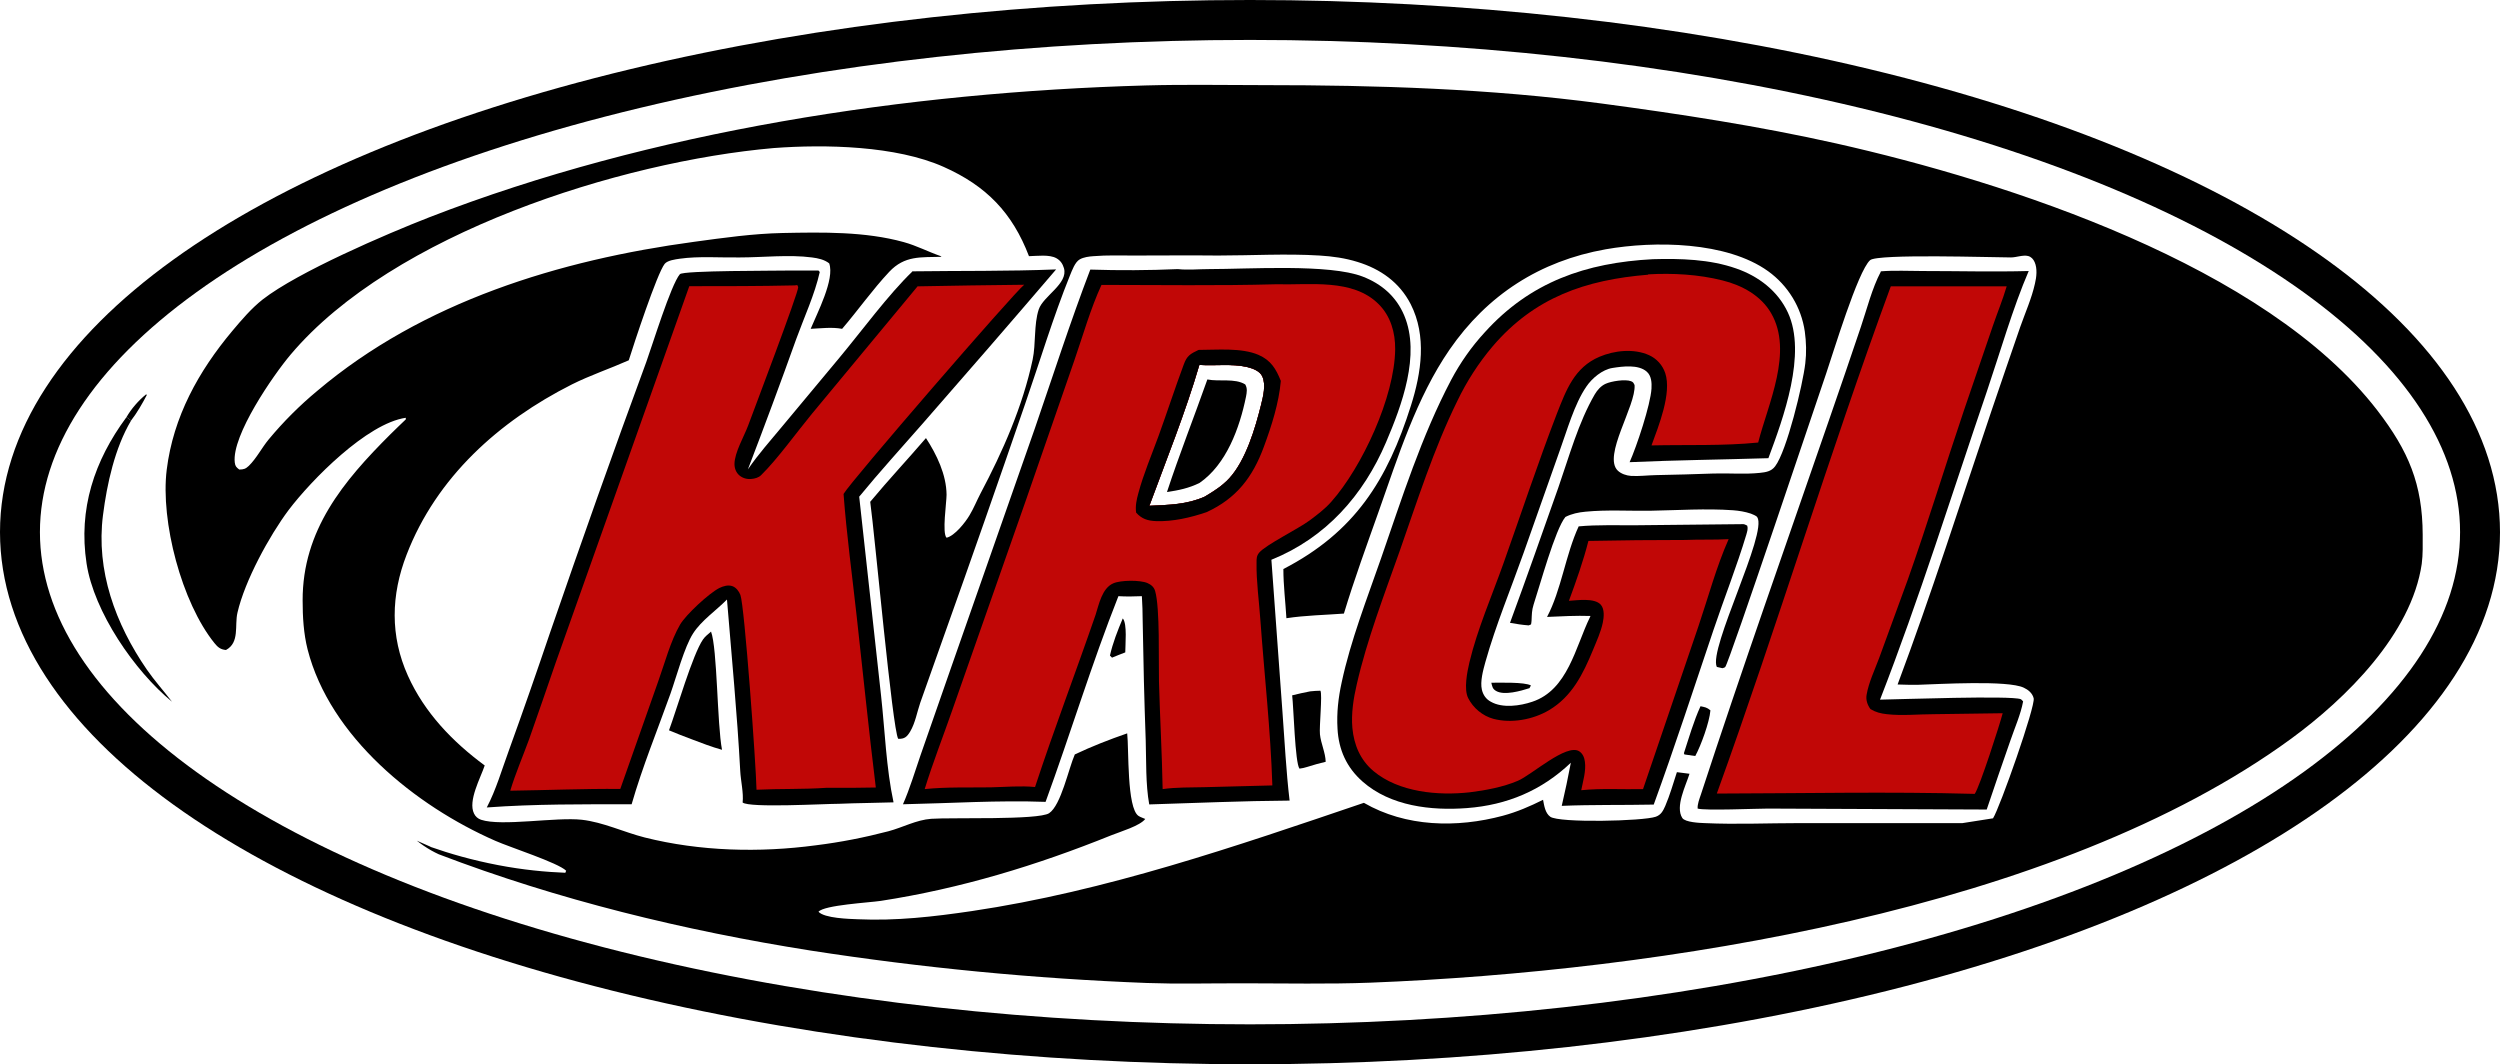 <?xml version="1.0" encoding="UTF-8" standalone="no"?>
<svg
   version="1.1"
   viewBox="0 0 1565.4 666.4"
   id="svg39"
   sodipodi:docname="red and black for white shirt v2.svg"
   width="1565.4"
   height="666.4"
   inkscape:version="1.3.2 (091e20e, 2023-11-25, custom)"
   xmlns:inkscape="http://www.inkscape.org/namespaces/inkscape"
   xmlns:sodipodi="http://sodipodi.sourceforge.net/DTD/sodipodi-0.dtd"
   xmlns="http://www.w3.org/2000/svg"
   xmlns:svg="http://www.w3.org/2000/svg">
  <sodipodi:namedview
     id="namedview39"
     pagecolor="#ffffff"
     bordercolor="#000000"
     borderopacity="0.25"
     inkscape:showpageshadow="2"
     inkscape:pageopacity="0.0"
     inkscape:pagecheckerboard="0"
     inkscape:deskcolor="#d1d1d1"
     showgrid="false"
     inkscape:zoom="0.45936795"
     inkscape:cx="717.28993"
     inkscape:cy="226.39803"
     inkscape:window-width="1920"
     inkscape:window-height="1010"
     inkscape:window-x="-5"
     inkscape:window-y="-5"
     inkscape:window-maximized="1"
     inkscape:current-layer="svg39" />
  <!-- Generator: Adobe Illustrator 29.3.1, SVG Export Plug-In . SVG Version: 2.1.0 Build 151)  -->
  <defs
     id="defs1">
    <style
       id="style1">
      .st0 {
        fill: #c8c6c7;
      }

      .st1 {
        stroke: #000;
      }

      .st1, .st2 {
        fill: none;
        stroke-miterlimit: 10;
        stroke-width: 25px;
      }

      .st3 {
        fill: #c10706;
      }

      .st4 {
        display: none;
      }

      .st5 {
        fill: #fefeff;
      }

      .st2 {
        stroke: #c10707;
      }
    </style>
  </defs>
  <g
     id="Layer_3"
     class="st4"
     transform="translate(-168.5,-485.3)">
    <rect
       width="1772"
       height="1772"
       id="rect1"
       x="0"
       y="0" />
  </g>
  <g
     id="Layer_1"
     class="st4"
     transform="translate(-168.5,-485.3)">
    <path
       class="st5"
       d="m 2196.5,1124.2 c 11.9,4.2 26.1,8.3 42.3,11.4 15.6,3 29.8,4.3 42.1,4.8 l 0.5,-1.3 c -5.1,-5 -35.3,-14.7 -44.3,-18.7 -50,-21.9 -103.6,-65.1 -117.6,-119.9 -2.5,-9.9 -3.1,-20.4 -3.1,-30.6 -0.1,-44 25.5,-74.7 55,-104.1 3.2,-3.1 6.3,-6.2 9.6,-9.3 v -1 c -24.3,3.5 -59.1,38.9 -73.4,57.8 -12.1,16.2 -27.4,44.2 -32,64.2 -1.9,8.1 1.5,18.7 -7.2,23.4 -3.4,-0.3 -5.1,-1.7 -7.2,-4.3 -20.5,-25.4 -33.9,-76.2 -29.9,-108.6 4.1,-33.1 19.9,-61.6 41,-86.8 5.8,-6.9 12,-14.2 19.1,-19.8 22.1,-17.2 77.5,-41 104.2,-51.4 139.7,-54.2 299.3,-78.4 448.6,-82.6 24.8,-0.7 49.7,-0.2 74.5,-0.2 70.5,0 141,2.2 211,11.5 49.3,6.6 98.3,14.1 146.9,25 107,24.1 269.1,76.4 339,167.3 19.4,25.3 28.2,46 28.3,77.7 0,6 0.2,12.3 -0.6,18.3 -6.4,43.9 -47.4,84.3 -81.7,109.4 -147.3,107.7 -396.9,145.8 -576.6,152.8 -26.3,1 -52.8,0.4 -79.2,0.4 -26.4,0 -40.6,0.5 -60.8,-0.2 -70.5,-2.7 -140.8,-9.5 -210.5,-20.3 -79.1,-12.5 -158.1,-31.7 -232.9,-60.3 -1.5,-0.7 -3.1,-1.5 -4.7,-2.4 -3.5,-2 -6.5,-4.1 -9,-6.1 2.9,1.3 5.8,2.6 8.6,3.8 v 0 z m 978.3,-17.8 c 4.3,-6.6 26.8,-70.6 25.5,-75.3 -0.8,-3.2 -3.4,-5.3 -6.2,-6.6 -10,-4.8 -53.2,-2.2 -66.4,-1.8 -4.2,0 -8.4,0 -12.6,-0.2 21.1,-56.4 39.3,-113.7 58.6,-170.8 6,-17.7 12.1,-35.4 18.2,-53.1 3.1,-8.8 7.2,-18 9.2,-27.1 1,-4.1 1.6,-9.5 -0.2,-13.5 -0.8,-1.8 -2.1,-3.3 -4.1,-3.8 -3.2,-0.8 -7.4,0.9 -10.7,0.9 -10.9,0 -83.6,-2.4 -88.2,1.7 -7.7,6.8 -23.3,58.7 -27.5,70.9 -5,14.5 -60.9,181.4 -63.2,183.8 -0.4,0.5 -1.2,0.6 -1.8,0.8 l -3.5,-0.8 c -5.4,-11.2 32,-84 25.3,-93.8 -0.6,-0.9 -3,-1.8 -4,-2.2 -3.6,-1.2 -7.3,-1.8 -11.1,-2.1 -17,-1.2 -34.7,0 -51.7,0.3 -13.4,0.2 -27.4,-0.7 -40.7,0.6 -4.4,0.4 -8.7,1.3 -12.6,3.3 -6.4,7.7 -16,43 -19.9,54.8 -1.2,3.8 -1.1,6.2 -1.3,10.1 0,0 -0.2,2.2 -0.3,2.3 -0.4,0.4 -1,0.4 -1.5,0.7 -4,-0.3 -7.8,-0.9 -11.7,-1.6 10.4,-28.2 20.3,-56.5 30.3,-84.8 6.7,-19.2 12.5,-40.6 22.8,-58.3 1.6,-2.7 3.9,-5.3 6.8,-6.6 3.5,-1.6 12.2,-3 15.9,-1.6 1.5,0.6 1.5,1.1 2.2,2.4 1,12.9 -20.1,44.4 -10.5,53.6 2.1,2 5.4,3.1 8.3,3.3 5.1,0.3 10.4,-0.4 15.5,-0.5 12.1,-0.2 24.2,-0.6 36.2,-1 9.5,-0.3 19.5,0.6 28.9,-0.4 3.8,-0.4 7.2,-0.9 9.6,-4.1 7.3,-9.5 17.4,-51.4 18.9,-64.5 0.8,-6.6 0.6,-13.3 -0.3,-19.9 -2.2,-15.2 -10.5,-28.8 -23,-37.8 -25.9,-18.6 -71.1,-19.1 -101.7,-13.7 -41.1,7.3 -74.1,28.5 -97.8,62.9 -20.7,30.1 -32.2,67 -44.3,101.2 -7.5,21.2 -15.3,42.5 -21.8,64 -11.9,0.9 -24.2,1.1 -36,2.9 -0.6,-10.2 -1.9,-20.6 -1.9,-30.8 44.7,-23.1 65.1,-55.6 79.9,-102.4 6.5,-20.5 10,-43.5 -0.2,-63.5 -7,-13.6 -18.9,-22 -33.3,-26.4 -7.7,-2.4 -15.6,-3.5 -23.7,-4 -21.1,-1.3 -42.5,0 -63.6,0 -17.5,-0.2 -34.9,0 -52.4,0 -8.5,0 -17.2,-0.3 -25.6,0.4 -2.9,0.2 -6.1,0.6 -8.6,2 -3,1.7 -4.8,6.9 -6.1,10 -10.6,26.2 -18.9,54 -28.2,80.8 -16.7,48.6 -33.7,97.2 -51,145.7 l -14.6,41.2 c -2,5.9 -3.1,12.6 -6.3,18 -2,3.3 -3.6,4.7 -7.5,4.5 -3.6,-6.3 -14.6,-127.3 -17.5,-148.4 11.3,-13.6 23.4,-26.5 34.9,-39.9 6.7,10.3 12.8,22.9 12.9,35.5 0,4.9 -2.9,24.1 0,26.9 5.1,-1.2 11.7,-9.5 14.4,-14.1 2.6,-4.3 4.5,-9.1 6.8,-13.5 14,-26.4 26.4,-54.5 32.7,-83.9 2.1,-10 0.7,-22 3.8,-31.4 2.8,-8.5 18.6,-16.1 15.8,-25.9 -0.8,-2.7 -2.2,-4.8 -4.7,-6.2 -4.4,-2.5 -12.2,-1.4 -17.2,-1.3 -10.4,-27.2 -26.7,-44 -53.4,-55.9 -29.8,-13.3 -74.2,-14.2 -106.4,-11.8 -96,8.4 -238.5,53.5 -302.5,129.3 -10.9,12.9 -37,50.7 -35,67.6 0.3,2.4 1,3 2.8,4.4 2.7,0 4,-0.4 6,-2.3 4.8,-4.7 8.1,-11.3 12.4,-16.5 9.2,-11.1 19.4,-21.3 30.5,-30.5 66,-55.8 151.7,-81.9 236,-93.3 18.3,-2.5 36.7,-5.1 55.2,-5.5 24.9,-0.5 51.9,-1 76,5.7 8,2.2 15.4,6.1 23.2,8.8 l 0.4,0.4 c -13,0.4 -23,-0.9 -32.7,9.4 -10.5,11.2 -19.5,24 -29.5,35.7 -6.4,-1.2 -13.2,-0.3 -19.7,0 4,-9.7 15.2,-31.1 11.6,-41 -3.1,-2.4 -6.9,-3.2 -10.8,-3.7 -14.3,-1.9 -30.9,0 -45.3,0 -12.2,0.2 -25.5,-0.9 -37.5,0.8 -2.7,0.4 -7.6,1 -9.4,3.2 -4.8,6 -19.4,50.5 -22.5,60.4 -11.7,5.2 -24.2,9.4 -35.6,15.1 -45.6,23 -84.8,58.1 -103.5,106.6 -9.8,25.3 -10.4,50.9 0.8,75.8 10.4,23.1 27.9,41.3 48.1,56.2 -2.6,7.8 -10.6,22.2 -6.7,30.1 0.9,1.9 2.4,3.2 4.4,3.9 12.8,4.3 47,-1.8 63.1,0 13.3,1.5 26.4,7.8 39.4,11.1 34.6,8.7 71.9,9.6 107.1,4.9 15.4,-1.9 30.6,-4.9 45.5,-8.8 9,-2.4 17.4,-7.1 26.8,-7.8 12.5,-0.9 67.1,0.9 73.8,-3.5 7.5,-5 12.2,-28 16.1,-36.8 10.5,-5 21.8,-9.4 32.8,-13.2 1.1,9.7 -0.3,46.8 7.1,51.7 1.2,0.8 2.9,1.3 4.2,1.9 -3.2,4.3 -15.7,8 -21.2,10.2 -46.8,18.9 -94.5,33.4 -144.4,41.1 -7.3,1.1 -35.4,2.6 -39,6.8 3.7,4.1 19.3,4.5 24.6,4.7 24.1,1.1 47.5,-1.6 71.3,-5.1 84.2,-12.5 165.2,-40.5 245.6,-67.8 26.3,15.2 58.2,15.8 87,8.1 8.9,-2.4 17,-5.9 25.2,-10 0.7,3.6 1.3,8.3 4.5,10.6 5.5,4 58.2,2.8 66.1,0 3.3,-1.2 4.5,-3.6 5.9,-6.7 2.9,-6.8 5,-14.1 7.3,-21.2 l 7.9,1 c -2.3,7.4 -9.1,20.6 -4.5,27.7 1.8,2.7 10.9,3.1 14.1,3.2 19.6,0.9 39.6,0 59.3,0 h 102 l 19.1,-3 z"
       id="path1" />
    <path
       class="st0"
       d="m 2662.4,763 c 6.2,0.7 13.2,0 19.5,0 24.7,0 75.5,-3.4 96.3,4.7 11.9,4.6 21,12.5 26,24.4 10.3,24.6 -1.6,56.3 -11.4,79.3 -14.2,33.3 -37.8,59.9 -71.8,73.6 l 6.9,94.9 c 1.4,18.6 2.3,37.4 4.5,55.9 -29.3,0.2 -58.6,1.5 -87.9,2.4 -2.3,-12.8 -1.8,-27.2 -2.2,-40.2 -0.9,-24.9 -1.5,-49.8 -1.9,-74.7 0,-5.2 -0.2,-10.3 -0.5,-15.5 -4.9,0.2 -9.7,0.3 -14.7,0 -16.7,42.2 -30,86.1 -45.6,128.8 -29.5,-1.1 -59.8,0.9 -89.3,1.5 4.3,-9.8 7.5,-20.5 11,-30.7 l 19.6,-56.2 52,-148.5 c 11.4,-33.1 22.2,-66.7 34.7,-99.4 18.1,0.6 36.7,0.5 54.8,-0.3 z m -17.7,148.2 c 12,-0.6 23.3,-0.7 34.5,-5.7 5.7,-3.4 11,-6.7 15.5,-11.6 10.3,-11.3 16.2,-31.3 19.8,-45.8 1.3,-5.2 3.2,-12.7 0.8,-17.9 -1.6,-3.5 -6.2,-5.1 -9.7,-5.9 -9.6,-2.2 -20,-0.6 -29.7,-1.3 -8.7,29.7 -20.6,59.2 -31.3,88.2 z"
       id="path2" />
    <path
       class="st3"
       d="m 2724.1,772.5 c 20.8,0.6 47.9,-3.8 64.1,12.5 7.5,7.5 10.4,17.8 10.3,28.2 -0.3,29.7 -20.7,73.8 -40.1,95.6 -3.9,4.4 -8.8,8.1 -13.5,11.6 -7,5.2 -27.5,15.3 -31.5,20.1 -1.7,2 -1.7,3.7 -1.7,6.3 -0.2,11.7 1.6,24.3 2.4,36 2.5,34.4 6.4,69.1 7.5,103.5 l -42.6,1.1 c -8.6,0.2 -17.6,0 -26.1,1.2 -0.4,-22.5 -1.7,-45 -2.3,-67.5 -0.3,-12.4 0.7,-45.9 -2.4,-56.5 -0.7,-2.5 -2.5,-4 -4.8,-5 -4.5,-2 -16.9,-1.9 -21.5,0.2 -7,3.1 -8.9,13.2 -11,19.7 -12.4,36 -26,71.6 -37.9,107.8 -8.9,-0.9 -18.7,0 -27.7,0.2 -13.7,0.2 -27.8,-0.3 -41.4,1.1 5.1,-16.6 11.6,-33.1 17.3,-49.5 l 46.4,-132.3 30,-86.6 c 5.4,-15.6 10.1,-32.3 17,-47.3 36.3,0 72.9,0.6 109.2,-0.4 z m -79.4,138.7 c 12,-0.6 23.3,-0.7 34.5,-5.7 5.7,-3.4 11,-6.7 15.5,-11.6 10.3,-11.3 16.2,-31.3 19.8,-45.8 1.3,-5.2 3.2,-12.7 0.8,-17.9 -1.6,-3.5 -6.2,-5.1 -9.7,-5.9 -9.6,-2.2 -20,-0.6 -29.7,-1.3 -8.7,29.7 -20.6,59.2 -31.3,88.2 z"
       id="path3" />
    <path
       class="st0"
       d="m 2675.4,813.6 c 11.5,0 26.8,-1.5 37.5,3.1 7.8,3.4 11,8.8 14,16.3 -1.2,13.9 -5.8,28.2 -10.6,41.2 -7,19.1 -17.2,32.4 -35.9,41 -10,3.4 -21.1,6 -31.7,5.6 -5.2,-0.2 -8.9,-1.4 -12.4,-5.3 -0.6,-4.1 0.3,-8.3 1.4,-12.2 3.2,-12 8.3,-23.9 12.6,-35.7 5.4,-14.9 10.3,-30 15.8,-44.8 2,-5.5 4,-6.7 9.3,-9.2 z m -30.7,97.6 c 12,-0.6 23.3,-0.7 34.5,-5.7 5.7,-3.4 11,-6.7 15.5,-11.6 10.3,-11.3 16.2,-31.3 19.8,-45.8 1.3,-5.2 3.2,-12.7 0.8,-17.9 -1.6,-3.5 -6.2,-5.1 -9.7,-5.9 -9.6,-2.2 -20,-0.6 -29.7,-1.3 -8.7,29.7 -20.6,59.2 -31.3,88.2 z"
       id="path4" />
    <path
       class="st5"
       d="m 2682.9,831.5 c 7.4,1.5 17.2,-0.9 23.7,3.1 1.5,2.5 1,5 0.5,7.7 -4,19.6 -12.3,42.4 -29.1,54 -6.7,3.3 -13,4.6 -20.4,5.7 7.8,-23.7 17,-47 25.3,-70.5 z"
       id="path5" />
    <path
       class="st0"
       d="m 2495.9,764.4 c 30,-0.4 60.3,0 90.3,-1.2 -27.7,32.4 -55.7,64.7 -83.8,96.8 -13.2,15.1 -26.8,30 -39.5,45.5 l 13.7,124.7 c 2.4,21.8 3.2,45.3 7.8,66.7 -11.4,0.4 -22.7,0.4 -34.1,0.9 -9.3,0 -56.1,2.7 -60.4,-0.8 0.7,-5.8 -1.2,-13.7 -1.5,-19.8 -1.9,-35.8 -5.4,-71.6 -8.3,-107.3 -6.8,6.9 -16,13.1 -21.2,21.2 -5.5,8.5 -10.5,27.4 -14.2,37.8 -8.2,22.9 -17.6,45.9 -24.3,69.2 -30,0 -60.8,-0.2 -90.7,2 5.8,-11 9.5,-23.9 13.8,-35.6 8.9,-24.6 17.5,-49.3 25.9,-74.1 19.5,-56.6 39.5,-113.1 60.2,-169.3 3.7,-10.2 15.4,-48.3 21,-54.9 2,-2.4 60.8,-2.1 68.1,-2.3 6.2,0 12.5,0 18.7,0 l 0.8,0.9 c -3.1,14 -9.8,28.4 -14.7,41.9 -9.8,27.4 -19.9,54.6 -30.3,81.7 6.6,-9.6 14.5,-18.5 21.9,-27.4 l 35.4,-42.5 c 14,-16.8 30.7,-39.6 45.7,-54 h -0.3 z"
       id="path6" />
    <path
       class="st3"
       d="m 2499.5,773.8 c 22.2,-0.4 44.5,-0.8 66.7,-1 -6.6,5.2 -108.9,123.4 -113.1,131 1.9,25.4 5.4,51 8.2,76.4 4,35.8 7.6,71.7 12,107.4 -10.3,0.2 -20.7,0.3 -31,0.2 -14.5,1 -29.1,0.5 -43.7,1.2 -0.3,-15.5 -7.5,-115.1 -10.1,-122 -0.9,-2.3 -2.7,-4.7 -5.1,-5.5 -2.7,-0.9 -5.6,0 -8.1,1.2 -6.5,3.3 -20.9,16.7 -24.5,22.8 -6.1,10.5 -9.6,24.1 -13.7,35.5 l -23.8,67.5 c -23,-0.2 -46,0.8 -68.9,1.1 3.3,-10.9 7.9,-21.5 11.8,-32.2 5.6,-16 11.2,-32 16.7,-48.1 l 83.6,-235.6 c 22,0 44,0 66,-0.5 l 1.6,-0.2 c 0.2,0.4 0.5,0.8 0.6,1.3 0.2,3.3 -27.7,76.8 -31.4,86.8 -2.6,6.9 -8.4,16.7 -8.5,23.9 0,2.8 1,5.4 3.1,7.2 2,1.7 4.8,2.5 7.5,2.2 2.2,-0.2 4.5,-0.8 6.1,-2.4 10.2,-10 22.3,-26.9 31.8,-38.4 l 66.4,-80.1 z"
       id="path7" />
    <path
       class="st0"
       d="m 2959.7,756.8 c 17.3,-0.5 35.8,0 52.3,5.8 13.9,4.8 26.1,14 32.4,27.6 12,25.8 -2.9,66.2 -12.2,91.2 -29,0.9 -57.9,1.2 -86.9,2.5 4.4,-9.8 13.1,-35.9 13.7,-46.1 0.2,-3.6 0,-8 -3,-10.6 -5.2,-4.6 -15.1,-3.3 -21.4,-2.3 -6.4,1 -12.9,6.5 -16.4,11.7 -7.6,11.1 -12.1,27.6 -16.7,40.2 l -22.5,63.7 c -8,22.6 -17.5,45.4 -24,68.5 -1.4,5.1 -3.4,12.2 -2.2,17.4 0.8,3.3 2.6,5.9 5.6,7.5 7.3,4.2 18.4,2.6 26,0 22.2,-7.4 27,-34.3 36,-52.8 l 0.4,-0.9 c -9,-0.3 -18.2,0.2 -27.2,0.6 8.9,-16.8 11.6,-39 19.8,-56.7 11.8,-1.1 24.1,-0.6 35.9,-0.7 l 67.2,-0.7 c 0.7,0 1.7,0.6 2.4,0.9 0.7,2.1 0,3.6 -0.5,5.6 -6,20 -13.9,39.9 -20.6,59.8 -12.3,36.4 -24.2,73.1 -37.4,109.3 -19.2,0.4 -38.5,0 -57.6,0.8 2.1,-9 4,-18 5.7,-27 -18.3,17.4 -39.9,26.5 -65.1,28.4 -22.4,1.7 -47.8,-1.2 -65.3,-16.6 -10,-8.8 -15,-19.9 -15.7,-33.1 -0.6,-9.9 0.5,-19.4 2.6,-29 5.6,-26.2 15.9,-52.5 24.7,-77.8 13.1,-37.7 25.2,-76.2 43.9,-111.7 5.7,-10.7 12.7,-20.7 20.9,-29.6 28.6,-31.7 63.5,-43.7 105.4,-45.9 z"
       id="path8" />
    <path
       class="st3"
       d="m 2956.8,766.3 c 15.4,-0.9 31.7,0 46.7,3.8 12.1,3 24,9.4 30.4,20.5 14,24.1 -1.9,56.7 -8.1,81 -21.8,2.2 -44.8,1.3 -66.8,1.8 4.4,-12 12.8,-32.7 8.6,-45.3 -1.7,-5 -5.3,-9 -10.1,-11.2 -9.5,-4.3 -21.7,-3 -31.1,1 -15.7,6.7 -20.8,20.8 -26.6,35.5 -11.9,30.9 -22.3,62.4 -33.4,93.6 -7.2,20.3 -16.4,41.3 -21.4,62.2 -1.4,6 -3.6,16.8 -0.8,22.4 3.1,6.2 9.1,11.2 15.8,13 11.3,3 24.8,0.5 34.8,-5.4 14.5,-8.6 21.4,-22.8 27.6,-37.8 2.2,-5.4 4.9,-11.2 6.1,-17 0.7,-3.3 1.2,-8.4 -1.2,-11.2 -3.9,-4.5 -14.8,-2.8 -20,-2.5 4.5,-12.2 9,-24.9 12.2,-37.5 20.2,-0.4 40.5,-0.6 60.7,-0.6 9,-0.4 18.1,0 27.1,-0.5 -7.7,17.3 -12.8,36.5 -18.9,54.5 l -34.7,102 c -12.8,0.3 -26,-0.6 -38.7,0.7 1.1,-5.6 3.1,-12.1 2.3,-17.8 -0.3,-2.6 -1.3,-5.1 -3.6,-6.6 -8,-5 -29.8,14.9 -38.4,18.5 -9.1,3.9 -20.3,6 -30.1,7.2 -19.9,2.2 -44.4,0 -60.3,-13.3 -8.3,-7 -12.2,-16.4 -13.2,-27 -0.8,-8.9 0.7,-18.5 2.7,-27.1 6.4,-28.1 17.3,-56.4 26.9,-83.6 11.1,-31.6 21.3,-63.9 36.1,-94 5.9,-12.3 13.3,-23.8 22.1,-34.2 26.2,-30.7 58.2,-41.7 97.4,-44.9 v -0.2 z"
       id="path9" />
    <path
       class="st0"
       d="m 3102.5,764.4 c 8.7,-0.7 17.8,-0.2 26.5,-0.2 22,0 44.2,0.6 66.2,0 -9.8,22.7 -18.1,51.5 -26.2,75.4 -22,64.5 -42.2,129.5 -66.9,193 11.7,-0.2 82.4,-2.7 88.1,-0.3 0.6,0.3 1,0.9 1.5,1.4 -1.5,8.1 -5.2,16.4 -7.9,24.3 -5.1,14.5 -10,28.9 -14.9,43.4 l -137,-0.6 c -7.3,0 -39.4,1.4 -44,0 -0.2,-2.8 1.1,-6 2,-8.7 25.7,-78.6 53.4,-156.8 80.4,-235 6.7,-19.3 13.3,-38.6 19.8,-57.9 3.8,-11.2 7,-24.2 12.5,-34.6 v 0 z"
       id="path10" />
    <path
       class="st3"
       d="m 3108.9,773.8 h 72.5 c -2.4,8.2 -5.8,16.4 -8.6,24.6 l -18.2,53.2 c -11.9,35.2 -22.7,70.8 -35.1,105.8 l -17.9,49 c -2.7,7.3 -6.6,15.4 -7.9,23.1 -0.6,3.2 0.5,6.4 2.4,9 3.3,2 6.5,2.8 10.3,3.2 9.5,1.1 19.8,0 29.4,0 l 43.1,-0.6 c -1.6,6.4 -14.4,46.2 -17.5,50.5 -53.7,-1.5 -107.8,-0.3 -161.5,-0.2 38,-105.2 70.3,-212.5 108.9,-317.5 v 0 z"
       id="path11" />
    <path
       class="st5"
       d="m 2372.1,989.3 c 4,10.6 3.8,58 6.9,74.1 -6.5,-1.8 -12.7,-4.2 -19,-6.6 -4.8,-1.7 -9.5,-3.7 -14.2,-5.6 4.8,-12.9 14.8,-47.5 21.3,-56.9 1.3,-1.9 3.3,-3.4 5,-4.9 v 0 z"
       id="path12" />
    <path
       class="st5"
       d="m 2747.3,1026.8 c 2.1,-0.3 4.3,-0.3 6.4,-0.4 1.3,2.3 -0.8,22.6 -0.3,27.3 0.6,5.8 3.4,11.3 3.6,17.2 -3.9,0.9 -7.7,2 -11.5,3.2 -1.6,0.5 -3.2,0.9 -4.9,1.1 -2.8,-3.3 -3.7,-38.8 -4.6,-45.9 3.7,-1 7.5,-1.7 11.3,-2.5 z"
       id="path13" />
    <path
       class="st5"
       d="m 2991.6,1036.1 c 2.8,0.6 4.1,0.7 6.3,2.6 -0.6,7.4 -5.9,22 -9.5,28.6 l -6.8,-1 -0.3,-0.8 c 3.2,-9.8 6.1,-20 10.4,-29.4 v 0 z"
       id="path14" />
    <path
       class="st5"
       d="m 2630,981.2 c 2.8,3.4 1.5,16.4 1.5,21.2 -2.8,1 -5.5,2.2 -8.3,3.3 l -1.3,-1.3 c 1.7,-7.7 4.9,-15.9 8,-23.2 v 0 z"
       id="path15" />
    <path
       class="st5"
       d="m 2860.6,1021.4 c 5.5,0 20.9,-0.5 24.9,1.7 l -0.9,1.7 c -5.3,1.7 -15.9,4.8 -21,1.7 -2.2,-1.3 -2.3,-2.8 -2.9,-5.1 v 0 z"
       id="path16" />
    <path
       class="st5"
       d="m 2006.1,855.1 2.9,2.1 c -10.2,17.2 -15.1,39.6 -17.6,59.2 -4.5,34.8 7.8,68.2 27.4,96.7 4.9,7.1 10.6,13.4 15.8,20.2 -23.4,-19.2 -48.9,-56.3 -53.5,-86.6 -5.2,-34 4.8,-64.3 25,-91.6 z"
       id="path17" />
    <path
       class="st0"
       d="m 2006.1,855.1 c 3,-5.2 7.5,-10.4 12.2,-14.2 l 0.6,0.2 c -2.8,5.4 -6.2,11.3 -9.9,16.1 z"
       id="path18" />
    <ellipse
       class="st2"
       cx="2707.6"
       cy="927.7"
       rx="770.2"
       ry="320.7"
       id="ellipse18" />
  </g>
  <g
     id="Layer_2"
     transform="translate(-168.5,-485.3)">
    <g
       class="st4"
       id="g21">
      <path
         d="m 3578.7,762 c -6,-1.6 -12.1,-2.6 -18.1,-4 -5,-1.2 -9.9,-2.9 -14.9,-4 -5.5,-1.1 -11.1,-1.4 -16.6,-2.5 -7.5,-1.4 -14.9,-3.2 -22.4,-4.4 -23.3,-3.6 -46.7,-5.9 -70.2,-7 -11.9,-0.6 -23.8,-1.4 -35.7,-1.2 -3.2,-0.3 -6.9,0.2 -10.2,0.2 -9.7,0 -19.4,0.2 -29.1,0.7 -67.7,3.3 -135.8,15.7 -198.7,41.8 -16.6,6.9 -32.5,15.6 -48.8,23.1 -41.5,19 -85,33.5 -130.6,38.2 -72.4,7.5 -151.2,-13.2 -207.8,-59.7 -18.4,-15.1 -37.8,-40.3 -43.4,-63.7 -1.8,-7.3 -1.9,-15.1 -2.6,-22.6 -1.9,-19.6 10.4,-48.6 20.8,-65.3 5.3,-8.6 12.3,-17.2 18.7,-25 38.1,-46.3 103.1,-72.4 160.6,-83.4 7.8,-1.5 15.8,-2.3 23.7,-3.3 8.5,-1.1 17.2,-2.7 25.8,-3.2 14.1,-0.8 29,0 43.1,1 9.3,0.7 18.7,3.5 27.6,6.3 7.3,2.3 15.5,7.9 23.3,7 5.3,-0.6 10.1,-4.7 13.3,-8.8 3.8,-4.9 7.4,-13.6 6.5,-19.7 -1.6,-10.8 -8,-19.7 -16.6,-26.1 -5.3,-3.9 -17.4,-9.9 -23.7,-11.9 -15.6,-4.9 -35.5,-5.9 -51.8,-6.1 -10.2,-0.2 -20.6,-0.5 -30.8,-0.1 -25.7,1 -51.5,4.9 -76.9,8.8 -9.9,1.5 -19.8,4.1 -29.6,6.2 -7,1.5 -14.2,2.7 -21.1,4.6 -12,3.2 -24,7.3 -35.8,11.4 -16.6,5.7 -33.2,11.6 -49.1,19 -30.7,14.2 -64.3,36.4 -88.6,60.1 -7.5,7.3 -15.2,15.5 -21.5,23.9 -2.1,2.8 -3.6,6 -5.7,8.7 -1.6,2.2 -3.9,4.7 -6.8,5 -1.6,0.2 -2.8,-0.1 -4.1,-1.1 -0.5,-0.7 -0.9,-1.5 -1,-2.4 -0.2,-2.4 0.7,-5 1.1,-7.4 3.7,-19 16.7,-41 29.2,-55.8 11.3,-13.5 23.6,-26 37.3,-37 11,-8.8 23.5,-16.5 35.6,-23.7 7,-4.2 13.8,-8.6 21.1,-12.5 33.4,-17.6 69,-30.4 105.1,-40.9 7.5,-2.2 14.8,-4.6 22.4,-6.5 11.3,-2.8 22.9,-4.9 34.3,-7.1 9.4,-1.8 19,-4 28.5,-5.3 8.7,-1.2 17.6,-1.7 26.3,-2.5 2.6,-0.4 5.6,0 8.2,0 16.8,-0.3 36.3,-0.6 52.9,1.5 26.1,3.2 54.6,12.7 73.7,31.5 2.6,2.5 4.2,5.6 6.6,8.3 1.5,1.8 3.4,3.2 4.8,5.1 1.8,2.4 3,5.6 4.4,8.3 3.7,7.2 5.2,11.9 7.1,19.7 0.5,2.2 1.8,4.3 2.3,6.7 2.8,13.3 2.6,29 0.5,42.4 -5.2,33.1 -18.7,64.4 -34.2,93.8 -5,9.5 -8.6,19 -17.7,25.5 -1.4,1 -2.9,2.1 -4.7,1.8 -1.5,-1.9 1.1,-25.9 0.1,-32.1 -1.5,-9.4 -7.6,-24.8 -13.8,-32.3 -3.3,-4.1 -7.9,-7.6 -12.1,-10.6 -21.8,-15.6 -52.3,-15.5 -77.7,-11.2 -28.4,4.9 -67.3,18.9 -91.5,34.6 -12.8,8.3 -25.2,19.2 -33.9,31.7 -14.6,20.7 -16.8,40.7 -12.3,65 0.7,3.7 2.8,7.3 4.3,10.7 10,22.5 26.4,39.8 46.4,53.8 17.6,12.3 38.9,20.5 59.9,24.4 51.2,9.4 102.1,-5.8 149.2,-25.2 17.7,-7.3 35.2,-15.4 53,-22.4 35.2,-13.7 70.4,-24.8 107.7,-31.4 62.5,-11 129.5,-8.5 192.1,0.9 6.3,0.9 12.5,2.4 18.8,3.4 6.8,1.1 13.6,1.5 20.4,2.8 6.1,1.2 12,3.2 18,4.5 6.2,1.4 12.4,2.4 18.6,3.9 37.6,9.3 74.3,21.8 109.7,37.3 10.1,4.5 20.2,9.2 29.9,14.5 4.9,2.7 9.6,5.9 14.4,8.7 3.1,1.8 6.8,2.9 9.8,5"
         id="path19" />
      <path
         d="m 2640.1,497.3 c 1.5,0 3.2,-0.3 4.6,0.5 0.8,4.7 -9.2,13.2 -12.3,16.7 -2.3,2.6 -4.4,5.4 -6.6,8.1 -3.5,4.2 -7.4,8.5 -10.6,13 -3.2,4.5 -5.7,9.8 -8.4,14.6 -11,19.9 -17.5,35.8 -19.9,58.7 -1.2,11.6 0.8,21.4 2,32.8 0.5,4.6 0.3,9.5 1.4,14 1,4.4 2.9,8.7 4.4,13 1.7,4.9 3.1,10.2 5.1,15 4.4,10.7 11.2,23.4 18.5,32.2 1.1,1.3 2.1,2.5 3.9,2.6 2.9,0.1 4.9,-2.2 6.9,-4.1 0.5,-5.6 0.7,-11.4 1.8,-17 2.7,-13.8 9.6,-28.8 16,-41.3 16.1,-31.3 46.3,-64 78.4,-79 2.9,-1.4 5.9,-3.5 9,-4.4 1.2,-0.3 1.7,-0.4 2.8,0.2 0,1.4 -0.2,1.8 -1.2,2.9 -3.2,3.5 -7.1,6.6 -10.4,10 -10,10.3 -19.4,20.7 -28,32.2 -5.1,6.8 -10.5,14.2 -14.3,21.8 -5.4,10.8 -10.2,30.8 -10.9,42.9 -0.5,9.2 0.3,18.9 1.6,28 3.7,26.2 28,65.6 49.1,81.5 2.5,3.1 6.3,5.7 9.4,8.2 20.6,16.9 43.6,30.6 68.2,40.8 7.5,3 15,6.1 22.6,9 3.9,1.5 8.3,2.4 11.9,4.5 1.6,0.9 2.3,1.7 2.8,3.4 -0.3,0.5 -0.3,0.8 -0.8,1 -5.4,2.1 -15.5,0.6 -21.3,-0.4 -7.4,-1.3 -14.8,-3.8 -22.1,-5.7 -17.1,-4.3 -34.1,-8.5 -50.9,-14.2 -15.5,-5.3 -30.9,-11.5 -46,-17.7 -44.2,-18.2 -93.7,-49.8 -121.8,-89.1 -8.2,-11.4 -14.7,-24.1 -20,-37.1 -1.7,-4.2 -2.8,-8.8 -4,-13.2 -1.6,-5.8 -3.3,-11.6 -4.1,-17.6 -3.4,-25.7 3.3,-55.7 13.2,-79.4 12.2,-29.1 42.9,-61.7 68.7,-79.8 3.8,-2.6 7,-5.8 11.4,-7.6 z"
         id="path20" />
      <path
         d="m 3435.4,774.9 c 4.4,-0.2 9.2,0.6 13.7,0.6 36.6,0.2 73.1,4.4 108.9,12.3 8.3,1.9 48.9,13 52.4,18.6 -2.8,2.4 -28,-2.7 -33,-3.7 -17.2,-3.4 -35.3,-6.8 -52.8,-8.5 -9.1,-0.9 -18.3,-0.9 -27.4,-1.5 -21,-1.4 -41.8,-2.6 -62.8,-0.8 -43.3,3.7 -78.3,16.5 -118.9,30.3 -27.5,9.3 -55,18.2 -82.7,26.7 -20.9,6.3 -42.2,13.7 -63.5,18.3 -1.5,0.8 -4.3,1 -6,1.5 -24.2,6.8 -49.1,10.8 -74,14.4 -6.9,1 -13.8,2.5 -20.7,3.1 -18,1.6 -36.7,2.2 -54.8,1.1 -4.7,-0.3 -16.2,-1.2 -19.3,-4.8 9.8,-5.2 26.2,-4.9 37.4,-6.5 9.5,-1.3 19.1,-3 28.5,-4.7 10.5,-1.9 21.1,-4.8 31.4,-7.6 25.5,-6.7 50.7,-14.9 75.2,-24.6 16.3,-6.4 32.1,-13.9 48.3,-20.5 21.7,-8.7 43.8,-16.2 66.4,-22.5 38.1,-10.6 77,-16.3 116.3,-19.8 9,-0.8 18.2,-0.9 27.2,-1.2 3.2,-0.1 6.6,0 9.8,-0.4 h 0.4 z"
         id="path21" />
    </g>
    <g
       id="g25">
      <path
         d="m 906,653.8 c 6.2,0.7 13.2,0 19.5,0 24.7,0 75.5,-3.4 96.3,4.7 11.9,4.6 21,12.5 26,24.4 10.3,24.6 -1.6,56.3 -11.4,79.3 -14.2,33.3 -37.8,59.9 -71.8,73.6 l 6.9,94.9 c 1.4,18.6 2.3,37.4 4.5,55.9 -29.3,0.2 -58.6,1.5 -87.9,2.4 -2.3,-12.8 -1.8,-27.2 -2.2,-40.2 -0.9,-24.9 -1.5,-49.8 -1.9,-74.7 0,-5.2 -0.2,-10.3 -0.5,-15.5 -4.9,0.2 -9.7,0.3 -14.7,0 -16.7,42.2 -30,86.1 -45.6,128.8 -29.5,-1.1 -59.8,0.9 -89.3,1.5 4.3,-9.8 7.5,-20.5 11,-30.7 l 19.6,-56.2 52,-148.5 c 11.4,-33.1 22.2,-66.7 34.7,-99.4 18.1,0.6 36.7,0.5 54.8,-0.3 z M 888.3,802 c 12,-0.6 23.3,-0.7 34.5,-5.7 5.7,-3.4 11,-6.7 15.5,-11.6 10.3,-11.3 16.2,-31.3 19.8,-45.8 1.3,-5.2 3.2,-12.7 0.8,-17.9 -1.6,-3.5 -6.2,-5.1 -9.7,-5.9 -9.6,-2.2 -20,-0.6 -29.7,-1.3 -8.7,29.7 -20.6,59.2 -31.3,88.2 z"
         id="path22" />
      <path
         d="m 739.5,655.2 c 30,-0.4 60.3,0 90.3,-1.2 -27.7,32.4 -55.7,64.7 -83.8,96.8 -13.2,15.1 -26.8,30 -39.5,45.5 L 720.2,921 c 2.4,21.8 3.2,45.3 7.8,66.7 -11.4,0.4 -22.7,0.4 -34.1,0.9 -9.3,0 -56.1,2.7 -60.4,-0.8 0.7,-5.8 -1.2,-13.7 -1.5,-19.8 -1.9,-35.8 -5.4,-71.6 -8.3,-107.3 -6.8,6.9 -16,13.1 -21.2,21.2 -5.5,8.5 -10.5,27.4 -14.2,37.8 -8.2,22.9 -17.6,45.9 -24.3,69.2 -30,0 -60.8,-0.2 -90.7,2 5.8,-11 9.5,-23.9 13.8,-35.6 8.9,-24.6 17.5,-49.3 25.9,-74.1 19.5,-56.6 39.5,-113.1 60.2,-169.3 3.7,-10.2 15.4,-48.3 21,-54.9 2,-2.4 60.8,-2.1 68.1,-2.3 6.2,0 12.5,0 18.7,0 l 0.8,0.9 c -3.1,14 -9.8,28.4 -14.7,41.9 -9.8,27.4 -19.9,54.6 -30.3,81.7 6.6,-9.6 14.5,-18.5 21.9,-27.4 l 35.4,-42.5 c 14,-16.8 30.7,-39.6 45.7,-54 h -0.3 z"
         id="path23" />
      <path
         d="m 1203.3,647.6 c 17.3,-0.5 35.8,0 52.3,5.8 13.9,4.8 26.1,14 32.4,27.6 12,25.8 -2.9,66.2 -12.2,91.2 -29,0.9 -57.9,1.2 -86.9,2.5 4.4,-9.8 13.1,-35.9 13.7,-46.1 0.2,-3.6 0,-8 -3,-10.6 -5.2,-4.6 -15.1,-3.3 -21.4,-2.3 -6.4,1 -12.9,6.5 -16.4,11.7 -7.6,11.1 -12.1,27.6 -16.7,40.2 l -22.5,63.7 c -8,22.6 -17.5,45.4 -24,68.5 -1.4,5.1 -3.4,12.2 -2.2,17.4 0.8,3.3 2.6,5.9 5.6,7.5 7.3,4.2 18.4,2.6 26,0 22.2,-7.4 27,-34.3 36,-52.8 l 0.4,-0.9 c -9,-0.3 -18.2,0.2 -27.2,0.6 8.9,-16.8 11.6,-39 19.8,-56.7 11.8,-1.1 24.1,-0.6 35.9,-0.7 l 67.2,-0.7 c 0.7,0 1.7,0.6 2.4,0.9 0.7,2.1 0,3.6 -0.5,5.6 -6,20 -13.9,39.9 -20.6,59.8 -12.3,36.4 -24.2,73.1 -37.4,109.3 -19.2,0.4 -38.5,0 -57.6,0.8 2.1,-9 4,-18 5.7,-27 -18.3,17.4 -39.9,26.5 -65.1,28.4 -22.4,1.7 -47.8,-1.2 -65.3,-16.6 -10,-8.8 -15,-19.9 -15.7,-33.1 -0.6,-9.9 0.5,-19.4 2.6,-29 5.6,-26.2 15.9,-52.5 24.7,-77.8 13.1,-37.7 25.2,-76.2 43.9,-111.7 5.7,-10.7 12.7,-20.7 20.9,-29.6 28.6,-31.7 63.5,-43.7 105.4,-45.9 z"
         id="path24" />
      <path
         d="m 1346.1,655.2 c 8.7,-0.7 17.8,-0.2 26.5,-0.2 22,0 44.2,0.6 66.2,0 -9.8,22.7 -18.1,51.5 -26.2,75.4 -22,64.5 -42.2,129.5 -66.9,193 11.7,-0.2 82.4,-2.7 88.1,-0.3 0.6,0.3 1,0.9 1.5,1.4 -1.5,8.1 -5.2,16.4 -7.9,24.3 -5.1,14.5 -10,28.9 -14.9,43.4 l -137,-0.6 c -7.3,0 -39.4,1.4 -44,0 -0.2,-2.8 1.1,-6 2,-8.7 25.7,-78.6 53.4,-156.8 80.4,-235 6.7,-19.3 13.3,-38.6 19.8,-57.9 3.8,-11.2 7,-24.2 12.5,-34.6 v 0 z"
         id="path25" />
    </g>
    <path
       class="st3"
       d="m 967.7,663.3 c 20.8,0.6 47.9,-3.8 64.1,12.5 7.5,7.5 10.4,17.8 10.3,28.2 -0.3,29.7 -20.7,73.8 -40.1,95.6 -3.9,4.4 -8.8,8.1 -13.5,11.6 -7,5.2 -27.5,15.3 -31.5,20.1 -1.7,2 -1.7,3.7 -1.7,6.3 -0.2,11.7 1.6,24.3 2.4,36 2.5,34.4 6.4,69.1 7.5,103.5 l -42.6,1.1 c -8.6,0.2 -17.6,0 -26.1,1.2 -0.4,-22.5 -1.7,-45 -2.3,-67.5 -0.3,-12.4 0.7,-45.9 -2.4,-56.5 -0.7,-2.5 -2.5,-4 -4.8,-5 -4.5,-2 -16.9,-1.9 -21.5,0.2 -7,3.1 -8.9,13.2 -11,19.7 -12.4,36 -26,71.6 -37.9,107.8 -8.9,-0.9 -18.7,0 -27.7,0.2 -13.7,0.2 -27.8,-0.3 -41.4,1.1 5.1,-16.6 11.6,-33.1 17.3,-49.5 l 46.4,-132.3 30,-86.6 c 5.4,-15.6 10.1,-32.3 17,-47.3 36.3,0 72.9,0.6 109.2,-0.4 z M 888.3,802 c 12,-0.6 23.3,-0.7 34.5,-5.7 5.7,-3.4 11,-6.7 15.5,-11.6 10.3,-11.3 16.2,-31.3 19.8,-45.8 1.3,-5.2 3.2,-12.7 0.8,-17.9 -1.6,-3.5 -6.2,-5.1 -9.7,-5.9 -9.6,-2.2 -20,-0.6 -29.7,-1.3 -8.7,29.7 -20.6,59.2 -31.3,88.2 z"
       id="path26" />
    <path
       d="m 919,704.4 c 11.5,0 26.8,-1.5 37.5,3.1 7.8,3.4 11,8.8 14,16.3 -1.2,13.9 -5.8,28.2 -10.6,41.2 -7,19.1 -17.2,32.4 -35.9,41 -10,3.4 -21.1,6 -31.7,5.6 -5.2,-0.2 -8.9,-1.4 -12.4,-5.3 -0.6,-4.1 0.3,-8.3 1.4,-12.2 3.2,-12 8.3,-23.9 12.6,-35.7 5.4,-14.9 10.3,-30 15.8,-44.8 2,-5.5 4,-6.7 9.3,-9.2 z M 888.3,802 c 12,-0.6 23.3,-0.7 34.5,-5.7 5.7,-3.4 11,-6.7 15.5,-11.6 10.3,-11.3 16.2,-31.3 19.8,-45.8 1.3,-5.2 3.2,-12.7 0.8,-17.9 -1.6,-3.5 -6.2,-5.1 -9.7,-5.9 -9.6,-2.2 -20,-0.6 -29.7,-1.3 -8.7,29.7 -20.6,59.2 -31.3,88.2 z"
       id="path27" />
    <path
       class="st3"
       d="m 743.1,664.6 c 22.2,-0.4 44.5,-0.8 66.7,-1 -6.6,5.2 -108.9,123.4 -113.1,131 1.9,25.4 5.4,51 8.2,76.4 4,35.8 7.6,71.7 12,107.4 -10.3,0.2 -20.7,0.3 -31,0.2 -14.5,1 -29.1,0.5 -43.7,1.2 -0.3,-15.5 -7.5,-115.1 -10.1,-122 -0.9,-2.3 -2.7,-4.7 -5.1,-5.5 -2.7,-0.9 -5.6,0 -8.1,1.2 -6.5,3.3 -20.9,16.7 -24.5,22.8 -6.1,10.5 -9.6,24.1 -13.7,35.5 l -23.8,67.5 c -23,-0.2 -46,0.8 -68.9,1.1 3.3,-10.9 7.9,-21.5 11.8,-32.2 5.6,-16 11.2,-32 16.7,-48.1 l 83.6,-235.6 c 22,0 44,0 66,-0.5 l 1.6,-0.2 c 0.2,0.4 0.5,0.8 0.6,1.3 0.2,3.3 -27.7,76.8 -31.4,86.8 -2.6,6.9 -8.4,16.7 -8.5,23.9 0,2.8 1,5.4 3.1,7.2 2,1.7 4.8,2.5 7.5,2.2 2.2,-0.2 4.5,-0.8 6.1,-2.4 10.2,-10 22.3,-26.9 31.8,-38.4 l 66.4,-80.1 z"
       id="path28" />
    <path
       class="st3"
       d="m 1200.4,657.1 c 15.4,-0.9 31.7,0 46.7,3.8 12.1,3 24,9.4 30.4,20.5 14,24.1 -1.9,56.7 -8.1,81 -21.8,2.2 -44.8,1.3 -66.8,1.8 4.4,-12 12.8,-32.7 8.6,-45.3 -1.7,-5 -5.3,-9 -10.1,-11.2 -9.5,-4.3 -21.7,-3 -31.1,1 -15.7,6.7 -20.8,20.8 -26.6,35.5 -11.9,30.9 -22.3,62.4 -33.4,93.6 -7.2,20.3 -16.4,41.3 -21.4,62.2 -1.4,6 -3.6,16.8 -0.8,22.4 3.1,6.2 9.1,11.2 15.8,13 11.3,3 24.8,0.5 34.8,-5.4 14.5,-8.6 21.4,-22.8 27.6,-37.8 2.2,-5.4 4.9,-11.2 6.1,-17 0.7,-3.3 1.2,-8.4 -1.2,-11.2 -3.9,-4.5 -14.8,-2.8 -20,-2.5 4.5,-12.2 9,-24.9 12.2,-37.5 20.2,-0.4 40.5,-0.6 60.7,-0.6 9,-0.4 18.1,0 27.1,-0.5 -7.7,17.3 -12.8,36.5 -18.9,54.5 l -34.7,102 c -12.8,0.3 -26,-0.6 -38.7,0.7 1.1,-5.6 3.1,-12.1 2.3,-17.8 -0.3,-2.6 -1.3,-5.1 -3.6,-6.6 -8,-5 -29.8,14.9 -38.4,18.5 -9.1,3.9 -20.3,6 -30.1,7.2 -19.9,2.2 -44.4,0 -60.3,-13.3 -8.3,-7 -12.2,-16.4 -13.2,-27 -0.8,-8.9 0.7,-18.5 2.7,-27.1 6.4,-28.1 17.3,-56.4 26.9,-83.6 11.1,-31.6 21.3,-63.9 36.1,-94 5.9,-12.3 13.3,-23.8 22.1,-34.2 26.2,-30.7 58.2,-41.7 97.4,-44.9 v -0.2 z"
       id="path29" />
    <path
       class="st3"
       d="m 1352.5,664.6 h 72.5 c -2.4,8.2 -5.8,16.4 -8.6,24.6 l -18.2,53.2 c -11.9,35.2 -22.7,70.8 -35.1,105.8 l -17.9,49 c -2.7,7.3 -6.6,15.4 -7.9,23.1 -0.6,3.2 0.5,6.4 2.4,9 3.3,2 6.5,2.8 10.3,3.2 9.5,1.1 19.8,0 29.4,0 l 43.1,-0.6 c -1.6,6.4 -14.4,46.2 -17.5,50.5 -53.7,-1.5 -107.8,-0.3 -161.5,-0.2 38,-105.2 70.3,-212.5 108.9,-317.5 v 0 z"
       id="path30" />
    <g
       id="g39">
      <path
         d="m 924.5,722.9 c 7.4,1.5 17.2,-0.9 23.7,3.1 1.5,2.5 1,5 0.5,7.7 -4,19.6 -12.3,42.4 -29.1,54 -6.7,3.3 -13,4.6 -20.4,5.7 7.8,-23.7 17,-47 25.3,-70.5 z"
         id="path31" />
      <g
         id="g38">
        <path
           d="m 438.1,1015.6 c 11.9,4.2 26.1,8.3 42.3,11.4 15.6,3 29.8,4.3 42.1,4.8 l 0.5,-1.3 c -5.1,-5 -35.3,-14.7 -44.3,-18.7 -50,-21.9 -103.6,-65.1 -117.6,-119.9 -2.5,-9.9 -3.1,-20.4 -3.1,-30.6 -0.1,-44 25.5,-74.7 55,-104.1 3.2,-3.1 6.3,-6.2 9.6,-9.3 v -1 c -24.3,3.5 -59.1,38.9 -73.4,57.8 -12.1,16.2 -27.4,44.2 -32,64.2 -1.9,8.1 1.5,18.7 -7.2,23.4 -3.4,-0.3 -5.1,-1.7 -7.2,-4.3 -20.5,-25.4 -33.9,-76.2 -29.9,-108.6 4.1,-33.1 19.9,-61.6 41,-86.8 5.8,-6.9 12,-14.2 19.1,-19.8 22.1,-17.2 77.5,-41 104.2,-51.4 139.7,-54.2 299.3,-78.4 448.6,-82.6 24.8,-0.7 49.7,-0.2 74.5,-0.2 70.5,0 141,2.2 211,11.5 49.3,6.6 98.3,14.1 146.9,25 107,24.1 269.1,76.4 339,167.3 19.4,25.3 28.2,46 28.3,77.7 0,6 0.2,12.3 -0.6,18.3 -6.4,43.9 -47.4,84.3 -81.7,109.4 -147.3,107.7 -396.9,145.8 -576.6,152.8 -26.3,1 -52.8,0.4 -79.2,0.4 -26.4,0 -40.6,0.5 -60.8,-0.2 -70.5,-2.7 -140.8,-9.5 -210.5,-20.3 C 597,1068 518,1048.8 443.2,1020.2 c -1.5,-0.7 -3.1,-1.5 -4.7,-2.4 -3.5,-2 -6.5,-4.1 -9,-6.1 2.9,1.3 5.8,2.6 8.6,3.8 v 0 z m 978.3,-17.8 c 4.3,-6.6 26.8,-70.6 25.5,-75.3 -0.8,-3.2 -3.4,-5.3 -6.2,-6.6 -10,-4.8 -53.2,-2.2 -66.4,-1.8 -4.2,0 -8.4,0 -12.6,-0.2 21.1,-56.4 39.3,-113.7 58.6,-170.8 6,-17.7 12.1,-35.4 18.2,-53.1 3.1,-8.8 7.2,-18 9.2,-27.1 1,-4.1 1.6,-9.5 -0.2,-13.5 -0.8,-1.8 -2.1,-3.3 -4.1,-3.8 -3.2,-0.8 -7.4,0.9 -10.7,0.9 -10.9,0 -83.6,-2.4 -88.2,1.7 -7.7,6.8 -23.3,58.7 -27.5,70.9 -5,14.5 -60.9,181.4 -63.2,183.8 -0.4,0.5 -1.2,0.6 -1.8,0.8 l -3.5,-0.8 c -5.4,-11.2 32,-84 25.3,-93.8 -0.6,-0.9 -3,-1.8 -4,-2.2 -3.6,-1.2 -7.3,-1.8 -11.1,-2.1 -17,-1.2 -34.7,0 -51.7,0.3 -13.4,0.2 -27.4,-0.7 -40.7,0.6 -4.4,0.4 -8.7,1.3 -12.6,3.3 -6.4,7.7 -16,43 -19.9,54.8 -1.2,3.8 -1.1,6.2 -1.3,10.1 0,0 -0.2,2.2 -0.3,2.3 -0.4,0.4 -1,0.4 -1.5,0.7 -4,-0.3 -7.8,-0.9 -11.7,-1.6 10.4,-28.2 20.3,-56.5 30.3,-84.8 6.7,-19.2 12.5,-40.6 22.8,-58.3 1.6,-2.7 3.9,-5.3 6.8,-6.6 3.5,-1.6 12.2,-3 15.9,-1.6 1.5,0.6 1.5,1.1 2.2,2.4 1,12.9 -20.1,44.4 -10.5,53.6 2.1,2 5.4,3.1 8.3,3.3 5.1,0.3 10.4,-0.4 15.5,-0.5 12.1,-0.2 24.2,-0.6 36.2,-1 9.5,-0.3 19.5,0.6 28.9,-0.4 3.8,-0.4 7.2,-0.9 9.6,-4.1 7.3,-9.5 17.4,-51.4 18.9,-64.5 0.8,-6.6 0.6,-13.3 -0.3,-19.9 -2.2,-15.2 -10.5,-28.8 -23,-37.8 -25.9,-18.6 -71.1,-19.1 -101.7,-13.7 -41.1,7.3 -74.1,28.5 -97.8,62.9 -20.7,30.1 -32.2,67 -44.3,101.2 -7.5,21.2 -15.3,42.5 -21.8,64 -11.9,0.9 -24.2,1.1 -36,2.9 -0.6,-10.2 -1.9,-20.6 -1.9,-30.8 44.7,-23.1 65.1,-55.6 79.9,-102.4 6.5,-20.5 10,-43.5 -0.2,-63.5 -7,-13.6 -18.9,-22 -33.3,-26.4 -7.7,-2.4 -15.6,-3.5 -23.7,-4 -21.1,-1.3 -42.5,0 -63.6,0 -17.5,-0.2 -34.9,0 -52.4,0 -8.5,0 -17.2,-0.3 -25.6,0.4 -2.9,0.2 -6.1,0.6 -8.6,2 -3,1.7 -4.8,6.9 -6.1,10 -10.6,26.2 -18.9,54 -28.2,80.8 -16.7,48.6 -33.7,97.2 -51,145.7 l -14.6,41.2 c -2,5.9 -3.1,12.6 -6.3,18 -2,3.3 -3.6,4.7 -7.5,4.5 -3.6,-6.3 -14.6,-127.3 -17.5,-148.4 11.3,-13.6 23.4,-26.5 34.9,-39.9 6.7,10.3 12.8,22.9 12.9,35.5 0,4.9 -2.9,24.1 0,26.9 5.1,-1.2 11.7,-9.5 14.4,-14.1 2.6,-4.3 4.5,-9.1 6.8,-13.5 14,-26.4 26.4,-54.5 32.7,-83.9 2.1,-10 0.7,-22 3.8,-31.4 2.8,-8.5 18.6,-16.1 15.8,-25.9 -0.8,-2.7 -2.2,-4.8 -4.7,-6.2 -4.4,-2.5 -12.2,-1.4 -17.2,-1.3 -10.4,-27.2 -26.7,-44 -53.4,-55.9 C 729.6,576.5 685.2,575.6 653,578 c -96,8.4 -238.5,53.5 -302.5,129.3 -10.9,12.9 -37,50.7 -35,67.6 0.3,2.4 1,3 2.8,4.4 2.7,0 4,-0.4 6,-2.3 4.8,-4.7 8.1,-11.3 12.4,-16.5 9.2,-11.1 19.4,-21.3 30.5,-30.5 66,-55.8 151.7,-81.9 236,-93.3 18.3,-2.5 36.7,-5.1 55.2,-5.5 24.9,-0.5 51.9,-1 76,5.7 8,2.2 15.4,6.1 23.2,8.8 l 0.4,0.4 c -13,0.4 -23,-0.9 -32.7,9.4 -10.5,11.2 -19.5,24 -29.5,35.7 -6.4,-1.2 -13.2,-0.3 -19.7,0 4,-9.7 15.2,-31.1 11.6,-41 -3.1,-2.4 -6.9,-3.2 -10.8,-3.7 -14.3,-1.9 -30.9,0 -45.3,0 -12.2,0.2 -25.5,-0.9 -37.5,0.8 -2.7,0.4 -7.6,1 -9.4,3.2 -4.8,6 -19.4,50.5 -22.5,60.4 -11.7,5.2 -24.2,9.4 -35.6,15.1 -45.6,23 -84.8,58.1 -103.5,106.6 -9.8,25.3 -10.4,50.9 0.8,75.8 10.4,23.1 27.9,41.3 48.1,56.2 -2.6,7.8 -10.6,22.2 -6.7,30.1 0.9,1.9 2.4,3.2 4.4,3.9 12.8,4.3 47,-1.8 63.1,0 13.3,1.5 26.4,7.8 39.4,11.1 34.6,8.7 71.9,9.6 107.1,4.9 15.4,-1.9 30.6,-4.9 45.5,-8.8 9,-2.4 17.4,-7.1 26.8,-7.8 12.5,-0.9 67.1,0.9 73.8,-3.5 7.5,-5 12.2,-28 16.1,-36.8 10.5,-5 21.8,-9.4 32.8,-13.2 1.1,9.7 -0.3,46.8 7.1,51.7 1.2,0.8 2.9,1.3 4.2,1.9 -3.2,4.3 -15.7,8 -21.2,10.2 -46.8,18.9 -94.5,33.4 -144.4,41.1 -7.3,1.1 -35.4,2.6 -39,6.8 3.7,4.1 19.3,4.5 24.6,4.7 24.1,1.1 47.5,-1.6 71.3,-5.1 84.2,-12.5 165.2,-40.5 245.6,-67.8 26.3,15.2 58.2,15.8 87,8.1 8.9,-2.4 17,-5.9 25.2,-10 0.7,3.6 1.3,8.3 4.5,10.6 5.5,4 58.2,2.8 66.1,0 3.3,-1.2 4.5,-3.6 5.9,-6.7 2.9,-6.8 5,-14.1 7.3,-21.2 l 7.9,1 c -2.3,7.4 -9.1,20.6 -4.5,27.7 1.8,2.7 10.9,3.1 14.1,3.2 19.6,0.9 39.6,0 59.3,0 h 102 l 19.1,-3 z"
           id="path32" />
        <path
           d="m 613.7,880.7 c 4,10.6 3.8,58 6.9,74.1 -6.5,-1.8 -12.7,-4.2 -19,-6.6 -4.8,-1.7 -9.5,-3.7 -14.2,-5.6 4.8,-12.9 14.8,-47.5 21.3,-56.9 1.3,-1.9 3.3,-3.4 5,-4.9 v 0 z"
           id="path33" />
        <path
           d="m 988.9,918.2 c 2.1,-0.3 4.3,-0.3 6.4,-0.4 1.3,2.3 -0.8,22.6 -0.3,27.3 0.6,5.8 3.4,11.3 3.6,17.2 -3.9,0.9 -7.7,2 -11.5,3.2 -1.6,0.5 -3.2,0.9 -4.9,1.1 -2.8,-3.3 -3.7,-38.8 -4.6,-45.9 3.7,-1 7.5,-1.7 11.3,-2.5 z"
           id="path34" />
        <path
           d="m 1233.2,927.5 c 2.8,0.6 4.1,0.7 6.3,2.6 -0.6,7.4 -5.9,22 -9.5,28.6 l -6.8,-1 -0.3,-0.8 c 3.2,-9.8 6.1,-20 10.4,-29.4 v 0 z"
           id="path35" />
        <path
           d="m 871.6,872.6 c 2.8,3.4 1.5,16.4 1.5,21.2 -2.8,1 -5.5,2.2 -8.3,3.3 l -1.3,-1.3 c 1.7,-7.7 4.9,-15.9 8,-23.2 v 0 z"
           id="path36" />
        <path
           d="m 1102.2,912.8 c 5.5,0 20.9,-0.5 24.9,1.7 l -0.9,1.7 c -5.3,1.7 -15.9,4.8 -21,1.7 -2.2,-1.3 -2.3,-2.8 -2.9,-5.1 v 0 z"
           id="path37" />
        <path
           d="m 247.7,746.5 2.9,2.1 c -10.2,17.2 -15.1,39.6 -17.6,59.2 -4.5,34.8 7.8,68.2 27.4,96.7 4.9,7.1 10.6,13.4 15.8,20.2 -23.4,-19.2 -48.9,-56.3 -53.5,-86.6 -5.2,-34 4.8,-64.3 25,-91.6 z"
           id="path38" />
      </g>
      <path
         d="m 247.7,746.5 c 3,-5.2 7.5,-10.4 12.2,-14.2 l 0.6,0.2 c -2.8,5.4 -6.2,11.3 -9.9,16.1 z"
         id="path39" />
    </g>
    <ellipse
       class="st1"
       cx="951.2"
       cy="818.5"
       rx="770.2"
       ry="320.7"
       id="ellipse39" />
  </g>
</svg>
